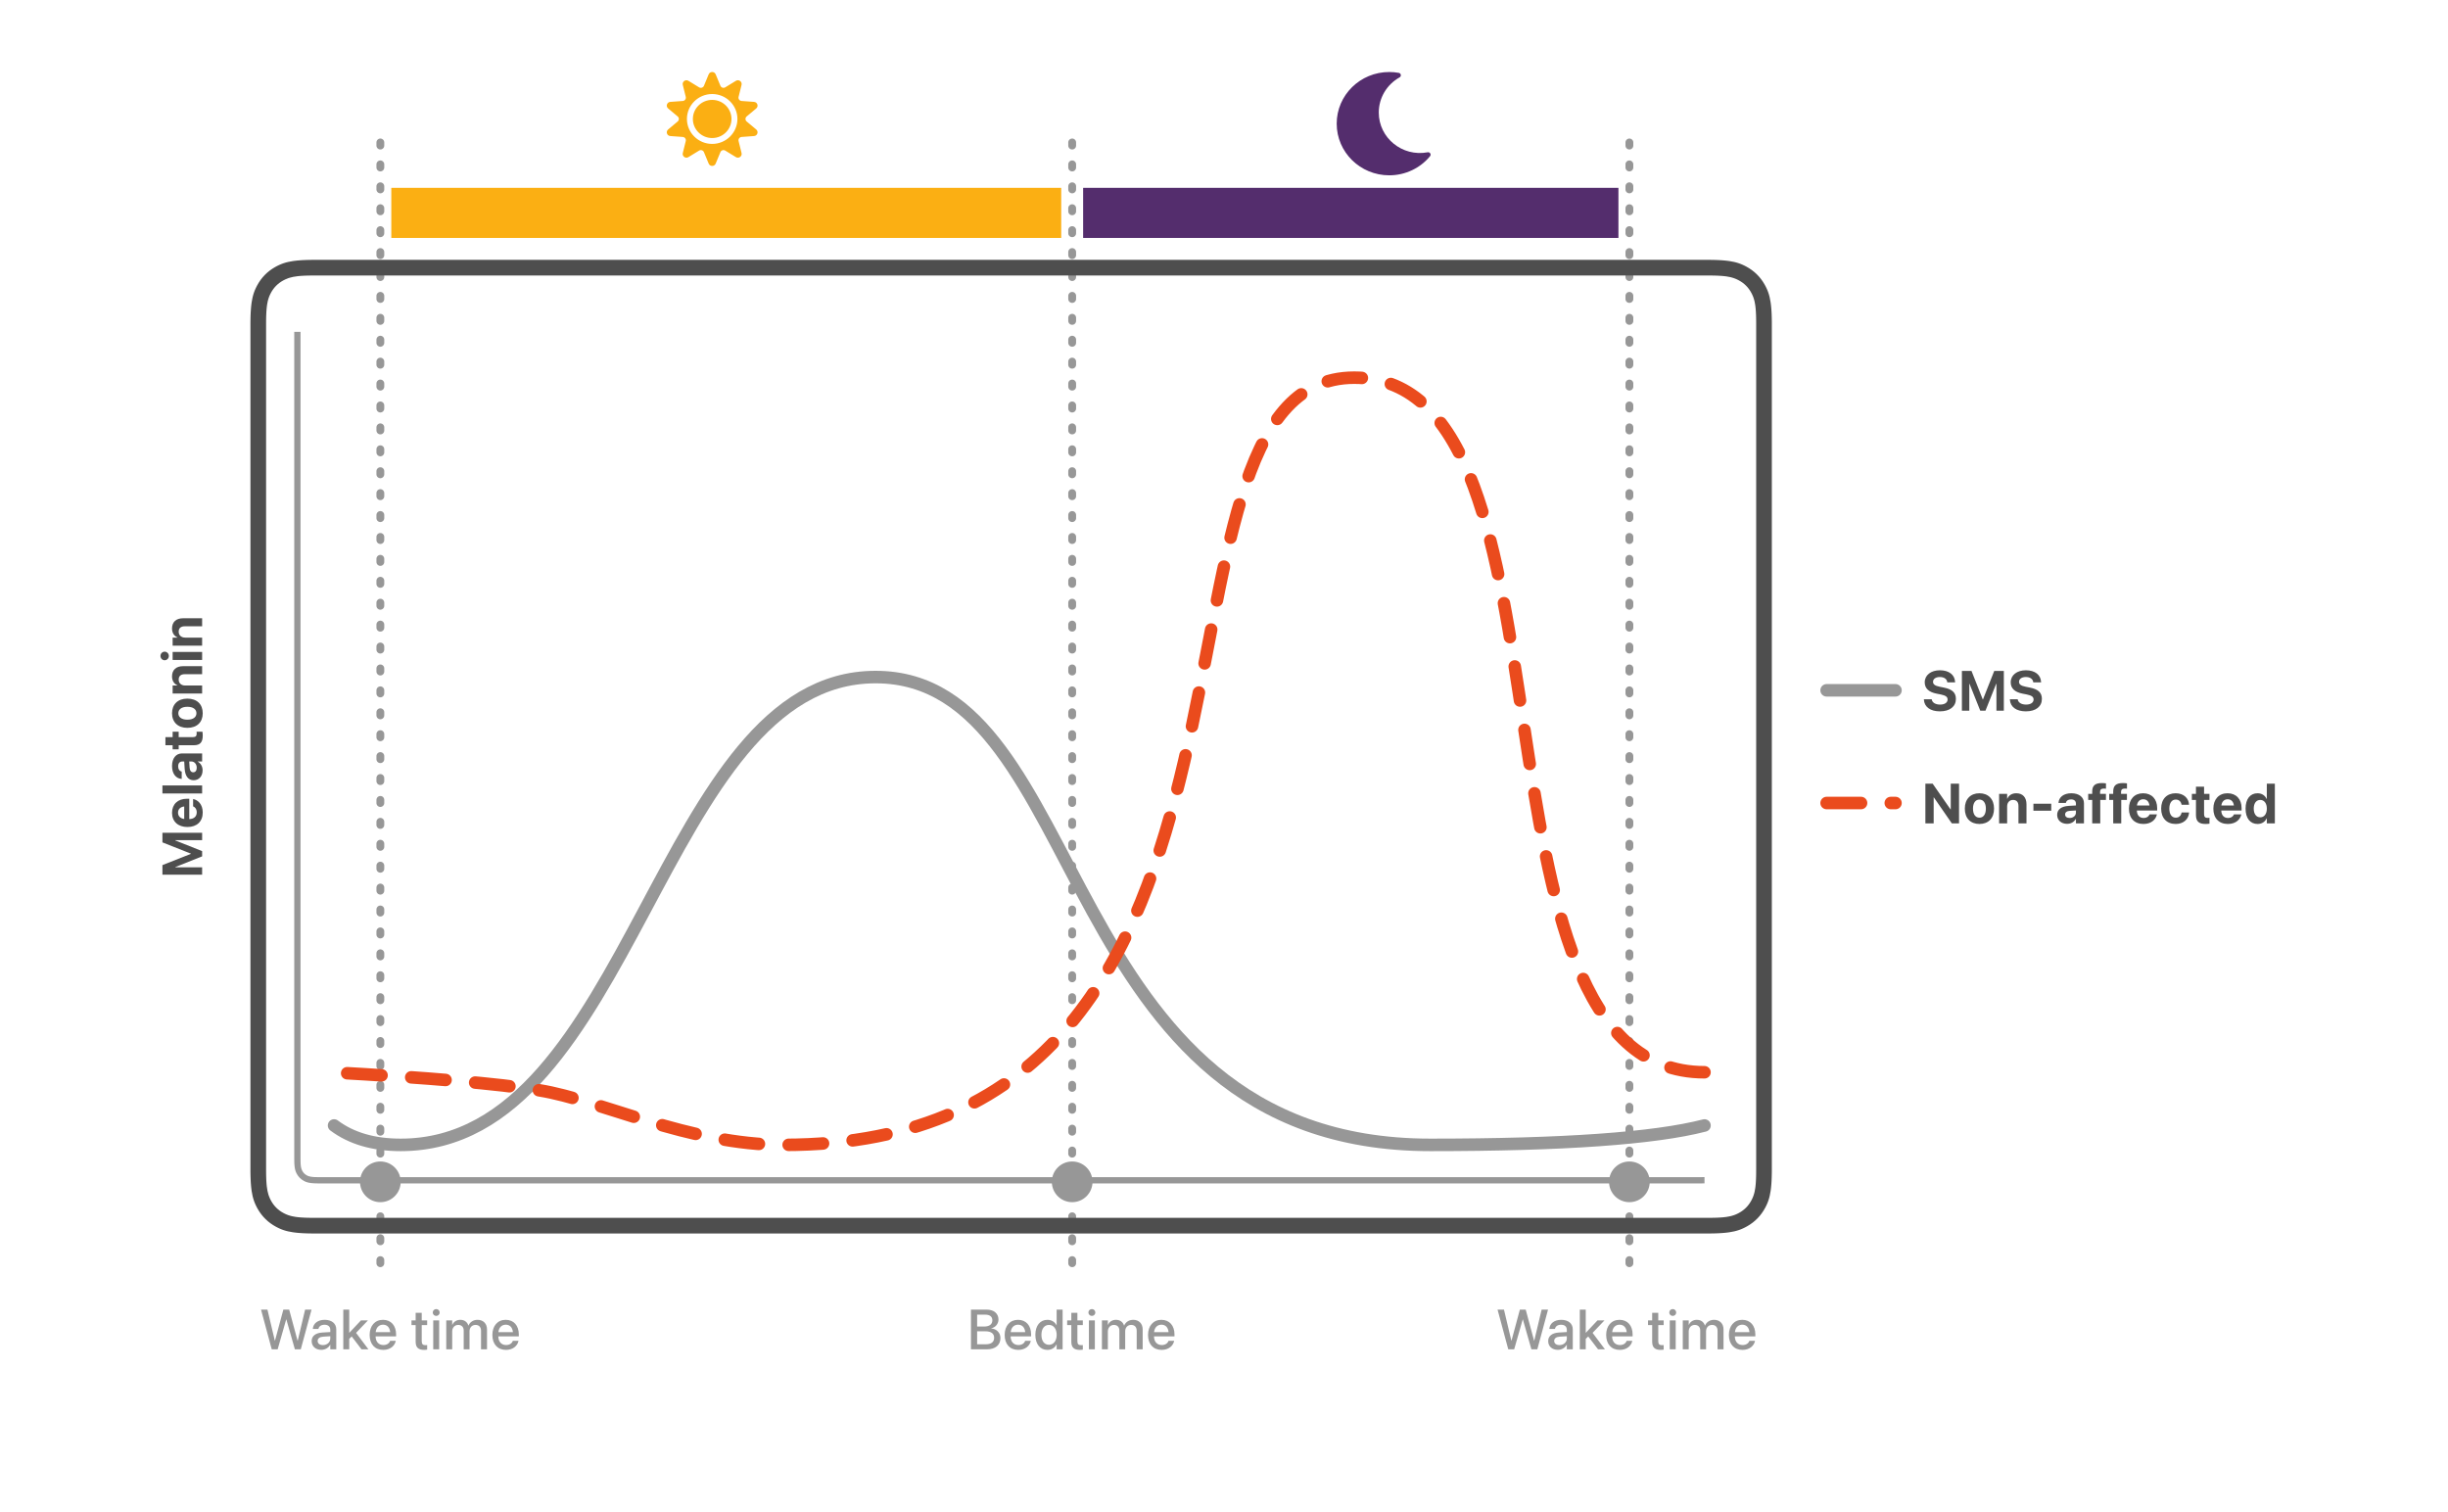 <?xml version="1.0" encoding="UTF-8"?>
<svg width="782px" height="483px" viewBox="0 0 782 483" version="1.1" xmlns="http://www.w3.org/2000/svg" xmlns:xlink="http://www.w3.org/1999/xlink">
    <title>Artboard</title>
    <g id="Artboard" stroke="none" stroke-width="1" fill="none" fill-rule="evenodd">
        <rect id="Rectangle" fill="#FFFFFF" x="0" y="0" width="782" height="483"></rect>
        <rect id="Rectangle" fill="#FBAF13" x="125" y="60" width="214" height="16"></rect>
        <rect id="Rectangle-Copy-2" fill="#542D6D" x="346" y="60" width="171" height="16"></rect>
        <line x1="121.5" y1="45.5" x2="121.5" y2="404.5" id="Line" stroke="#979797" stroke-width="2.5" stroke-linecap="round" stroke-linejoin="round" stroke-dasharray="1,6"></line>
        <line x1="342.5" y1="45.5" x2="342.5" y2="404.5" id="Line-Copy" stroke="#979797" stroke-width="2.5" stroke-linecap="round" stroke-linejoin="round" stroke-dasharray="1,6"></line>
        <line x1="520.5" y1="45.5" x2="520.5" y2="404.5" id="Line-Copy-2" stroke="#979797" stroke-width="2.5" stroke-linecap="round" stroke-linejoin="round" stroke-dasharray="1,6"></line>
        <circle id="Oval" stroke="#979797" fill="#979797" cx="121.5" cy="377.5" r="6"></circle>
        <circle id="Oval-Copy" stroke="#979797" fill="#979797" cx="342.5" cy="377.5" r="6"></circle>
        <circle id="Oval-Copy-2" stroke="#979797" fill="#979797" cx="520.5" cy="377.5" r="6"></circle>
        <path d="M106.717,359.5 C112.239,363.633 119.333,365.7 128,365.7 C202.436,365.7 210.415,216.268 279.707,216.268 C349,216.268 336,365.7 456.938,365.7 C499.313,365.7 528.497,363.633 544.491,359.5" id="Line-2" stroke="#979797" stroke-width="4" stroke-linecap="round"></path>
        <line x1="583.5" y1="220.5" x2="605.5" y2="220.5" id="Line-4" stroke="#979797" stroke-width="4" stroke-linecap="round"></line>
        <line x1="583.5" y1="256.5" x2="605.5" y2="256.5" id="Line-4-Copy" stroke="#EA4B1D" stroke-width="4" stroke-linecap="round" stroke-dasharray="11,9.5"></line>
        <path d="M544.491,342.5 C463.769,342.5 508.523,120.634 432.61,120.634 C356.697,120.634 424.401,365.7 250.345,365.7 C219.784,365.7 191.971,351.42 172.23,348.258 C159.069,346.15 136.826,344.231 105.5,342.5" id="Line-3" stroke="#EA4B1D" stroke-width="4" stroke-linecap="round" stroke-dasharray="11,9.5"></path>
        <path d="M545.489,83 L546.375,83.004 L547.214,83.016 L548.008,83.036 L548.758,83.064 L549.468,83.1 L550.139,83.144 L550.773,83.195 C550.978,83.214 551.178,83.234 551.373,83.255 L551.94,83.322 L552.476,83.396 C552.998,83.475 553.478,83.565 553.925,83.666 L554.361,83.771 C554.432,83.79 554.502,83.808 554.572,83.827 L554.979,83.943 L555.37,84.067 L555.746,84.198 L556.109,84.336 C556.169,84.36 556.228,84.384 556.287,84.408 L556.636,84.558 L556.978,84.714 L557.315,84.878 L557.648,85.049 L557.815,85.137 C560.298,86.465 562.272,88.384 563.659,90.817 L563.951,91.352 L564.122,91.685 L564.286,92.022 L564.442,92.364 L564.592,92.713 C564.616,92.772 564.64,92.831 564.664,92.891 L564.802,93.254 L564.933,93.63 L565.057,94.021 L565.173,94.428 C565.192,94.498 565.21,94.568 565.229,94.639 L565.334,95.075 C565.435,95.522 565.525,96.002 565.604,96.524 L565.678,97.06 L565.745,97.627 C565.756,97.725 565.766,97.823 565.776,97.923 L565.831,98.54 L565.879,99.192 C565.886,99.304 565.893,99.417 565.9,99.532 L565.936,100.242 L565.964,100.992 L565.984,101.786 L566,102.625 L566,103.511 L566,373.489 L566,374.375 L565.984,375.214 L565.964,376.008 L565.936,376.758 L565.9,377.468 L565.856,378.139 L565.805,378.773 C565.786,378.978 565.766,379.178 565.745,379.373 L565.678,379.94 L565.604,380.476 C565.525,380.998 565.435,381.478 565.334,381.925 L565.229,382.361 C565.21,382.432 565.192,382.502 565.173,382.572 L565.057,382.979 L564.933,383.37 L564.802,383.746 L564.664,384.109 C564.64,384.169 564.616,384.228 564.592,384.287 L564.442,384.636 L564.286,384.978 L564.122,385.315 L563.951,385.648 L563.863,385.815 C562.535,388.298 560.616,390.272 558.183,391.659 L557.648,391.951 L557.315,392.122 L556.978,392.286 L556.636,392.442 L556.287,392.592 C556.228,392.616 556.169,392.64 556.109,392.664 L555.746,392.802 L555.37,392.933 L554.979,393.057 L554.572,393.173 C554.502,393.192 554.432,393.21 554.361,393.229 L553.925,393.334 C553.478,393.435 552.998,393.525 552.476,393.604 L551.94,393.678 L551.373,393.745 C551.275,393.756 551.177,393.766 551.077,393.776 L550.46,393.831 L549.808,393.879 C549.696,393.886 549.583,393.893 549.468,393.9 L548.758,393.936 L548.008,393.964 L547.214,393.984 L546.375,393.996 L545.489,394 L100.511,394 L99.625,393.996 L98.786,393.984 L97.992,393.964 L97.242,393.936 L96.532,393.9 L95.861,393.856 L95.227,393.805 C95.022,393.786 94.822,393.766 94.627,393.745 L94.06,393.678 L93.524,393.604 C93.002,393.525 92.522,393.435 92.075,393.334 L91.639,393.229 C91.568,393.21 91.498,393.192 91.428,393.173 L91.021,393.057 L90.63,392.933 L90.254,392.802 L89.891,392.664 C89.831,392.64 89.772,392.616 89.713,392.592 L89.364,392.442 L89.022,392.286 L88.685,392.122 L88.352,391.951 L88.185,391.863 C85.702,390.535 83.728,388.616 82.341,386.183 L82.049,385.648 L81.878,385.315 L81.714,384.978 L81.558,384.636 L81.408,384.287 C81.384,384.228 81.36,384.169 81.336,384.109 L81.198,383.746 L81.067,383.37 L80.943,382.979 L80.827,382.572 C80.808,382.502 80.79,382.432 80.771,382.361 L80.666,381.925 C80.565,381.478 80.475,380.998 80.396,380.476 L80.322,379.94 L80.255,379.373 C80.244,379.275 80.234,379.177 80.224,379.077 L80.169,378.46 L80.121,377.808 C80.114,377.696 80.107,377.583 80.1,377.468 L80.064,376.758 L80.036,376.008 L80.016,375.214 L80,374.375 L80,373.489 L80,103.062 L80.009,102.2 L80.025,101.384 L80.049,100.612 L80.081,99.882 C80.087,99.764 80.093,99.647 80.1,99.532 L80.144,98.861 L80.195,98.227 C80.214,98.022 80.234,97.822 80.255,97.627 L80.322,97.06 L80.396,96.524 C80.475,96.002 80.565,95.522 80.666,95.075 L80.771,94.639 C80.79,94.568 80.808,94.498 80.827,94.428 L80.943,94.021 L81.067,93.63 L81.198,93.254 L81.336,92.891 C81.36,92.831 81.384,92.772 81.408,92.713 L81.558,92.364 L81.714,92.022 L81.878,91.685 L82.049,91.352 L82.137,91.185 C83.465,88.702 85.384,86.728 87.817,85.341 L88.352,85.049 L88.685,84.878 L89.022,84.714 L89.364,84.558 L89.713,84.408 C89.772,84.384 89.831,84.36 89.891,84.336 L90.254,84.198 L90.63,84.067 L91.021,83.943 L91.428,83.827 C91.498,83.808 91.568,83.79 91.639,83.771 L92.075,83.666 C92.522,83.565 93.002,83.475 93.524,83.396 L94.06,83.322 L94.627,83.255 C94.725,83.244 94.823,83.234 94.923,83.224 L95.54,83.169 L96.192,83.121 C96.304,83.114 96.417,83.107 96.532,83.1 L97.242,83.064 L97.992,83.036 L98.786,83.016 L99.625,83.004 L100.511,83 L545.489,83 Z M100.087,88.001 L98.863,88.013 L98.113,88.03 L97.412,88.053 L96.756,88.085 L96.144,88.124 L95.571,88.171 L95.035,88.226 C93.999,88.345 93.165,88.515 92.425,88.747 L92.062,88.868 C91.766,88.973 91.482,89.089 91.204,89.217 L90.873,89.376 C90.763,89.431 90.653,89.487 90.543,89.546 C88.807,90.475 87.475,91.807 86.546,93.543 C86.489,93.65 86.434,93.757 86.38,93.864 L86.225,94.187 L86.08,94.515 C86.034,94.625 85.989,94.737 85.946,94.85 L85.822,95.195 C85.742,95.429 85.669,95.673 85.603,95.928 L85.508,96.321 C85.432,96.657 85.366,97.015 85.308,97.404 L85.244,97.884 C85.234,97.967 85.224,98.05 85.215,98.136 L85.162,98.664 L85.118,99.228 L85.081,99.83 L85.051,100.473 L85.028,101.16 L85.012,101.893 C85.01,102.019 85.008,102.148 85.007,102.278 L85.001,103.087 L85.001,373.913 L85.013,375.137 L85.03,375.887 L85.053,376.588 L85.085,377.244 L85.124,377.856 L85.171,378.429 L85.226,378.965 C85.345,380.001 85.515,380.835 85.747,381.575 L85.868,381.938 C85.973,382.234 86.089,382.518 86.217,382.796 L86.376,383.127 C86.431,383.237 86.487,383.347 86.546,383.457 C87.475,385.193 88.807,386.525 90.543,387.454 C90.65,387.511 90.757,387.566 90.864,387.62 L91.187,387.775 L91.515,387.92 C91.625,387.966 91.737,388.011 91.85,388.054 L92.195,388.178 C92.429,388.258 92.673,388.331 92.928,388.397 L93.321,388.492 C93.657,388.568 94.015,388.634 94.404,388.692 L94.884,388.756 C94.967,388.766 95.05,388.776 95.136,388.785 L95.664,388.838 L96.228,388.882 L96.83,388.919 L97.473,388.949 L98.16,388.972 L98.893,388.988 C99.019,388.99 99.148,388.992 99.278,388.993 L100.511,389 L545.913,389 L546.722,388.993 L547.48,388.981 L548.189,388.961 L548.854,388.935 L549.476,388.902 C549.577,388.896 549.675,388.889 549.772,388.882 L550.336,388.838 L550.864,388.785 C550.95,388.776 551.033,388.766 551.116,388.756 L551.596,388.692 C551.985,388.634 552.343,388.568 552.679,388.492 L553.072,388.397 C553.327,388.331 553.571,388.258 553.805,388.178 L554.15,388.054 C554.263,388.011 554.375,387.966 554.485,387.92 L554.813,387.775 L555.136,387.62 C555.243,387.566 555.35,387.511 555.457,387.454 C557.193,386.525 558.525,385.193 559.454,383.457 C559.511,383.35 559.566,383.243 559.62,383.136 L559.775,382.813 L559.92,382.485 C559.966,382.375 560.011,382.263 560.054,382.15 L560.178,381.805 C560.258,381.571 560.331,381.327 560.397,381.072 L560.492,380.679 C560.568,380.343 560.634,379.985 560.692,379.596 L560.756,379.116 C560.766,379.033 560.776,378.95 560.785,378.864 L560.838,378.336 L560.882,377.772 L560.919,377.17 L560.949,376.527 L560.972,375.84 L560.988,375.107 C560.99,374.981 560.992,374.852 560.993,374.722 L561,373.489 L561,103.087 L560.993,102.278 L560.981,101.52 L560.961,100.811 L560.935,100.146 L560.902,99.524 C560.896,99.423 560.889,99.325 560.882,99.228 L560.838,98.664 L560.785,98.136 C560.776,98.05 560.766,97.967 560.756,97.884 L560.692,97.404 C560.634,97.015 560.568,96.657 560.492,96.321 L560.397,95.928 C560.331,95.673 560.258,95.429 560.178,95.195 L560.054,94.85 C560.011,94.737 559.966,94.625 559.92,94.515 L559.775,94.187 L559.62,93.864 C559.566,93.757 559.511,93.65 559.454,93.543 C558.525,91.807 557.193,90.475 555.457,89.546 C555.35,89.489 555.243,89.434 555.136,89.38 L554.813,89.225 L554.485,89.08 C554.375,89.034 554.263,88.989 554.15,88.946 L553.805,88.822 C553.571,88.742 553.327,88.669 553.072,88.603 L552.679,88.508 C552.343,88.432 551.985,88.366 551.596,88.308 L551.116,88.244 C551.033,88.234 550.95,88.224 550.864,88.215 L550.336,88.162 L549.772,88.118 L549.17,88.081 L548.527,88.051 L547.84,88.028 L547.107,88.012 C546.981,88.01 546.852,88.008 546.722,88.007 L545.913,88.001 L100.087,88.001 Z" id="Rectangle" fill="#4E4E4E" fill-rule="nonzero"></path>
        <g id="sun-solid" transform="translate(213, 23)" fill-rule="nonzero">
            <path d="M15.617,0.741 L17.13,4.397 C17.38,5 18.119,5.238 18.68,4.894 L22.079,2.816 C22.998,2.254 24.144,3.076 23.887,4.113 L22.936,7.949 C22.779,8.583 23.236,9.204 23.894,9.252 L27.881,9.544 C28.958,9.623 29.396,10.954 28.571,11.643 L25.52,14.195 C25.016,14.616 25.016,15.384 25.52,15.805 L28.571,18.357 C29.396,19.046 28.958,20.377 27.881,20.456 L23.894,20.748 C23.236,20.796 22.779,21.417 22.936,22.051 L23.887,25.887 C24.144,26.924 22.998,27.746 22.079,27.184 L18.68,25.106 C18.119,24.762 17.38,25 17.13,25.603 L15.617,29.259 C15.208,30.247 13.792,30.247 13.383,29.259 L11.87,25.603 C11.62,25 10.881,24.762 10.32,25.106 L6.921,27.184 C6.002,27.746 4.856,26.924 5.113,25.887 L6.064,22.051 C6.221,21.417 5.764,20.796 5.106,20.748 L1.119,20.456 C0.042,20.377 -0.396,19.046 0.429,18.357 L3.48,15.805 C3.984,15.384 3.984,14.616 3.48,14.195 L0.429,11.643 C-0.396,10.954 0.042,9.623 1.119,9.544 L5.106,9.252 C5.764,9.204 6.221,8.583 6.064,7.949 L5.113,4.113 C4.856,3.076 6.002,2.254 6.921,2.816 L10.32,4.894 C10.881,5.238 11.62,5 11.87,4.397 L13.383,0.741 C13.792,-0.247 15.208,-0.247 15.617,0.741 Z M22.566,15 C22.566,10.606 18.947,7.031 14.5,7.031 C10.053,7.031 6.434,10.606 6.434,15 C6.434,19.394 10.053,22.969 14.5,22.969 C18.947,22.969 22.566,19.394 22.566,15 Z M20.668,15 C20.668,18.36 17.901,21.094 14.5,21.094 C11.099,21.094 8.332,18.36 8.332,15 C8.332,11.64 11.099,8.906 14.5,8.906 C17.901,8.906 20.668,11.64 20.668,15 Z" id="Shape" fill="#FBAF13"></path>
            <g id="moon-solid" transform="translate(214, 0)" fill="#542D6D">
                <path d="M16.784,33 C21.961,33 26.689,30.685 29.822,26.89 C30.285,26.329 29.78,25.509 29.064,25.643 C20.92,27.168 13.442,21.03 13.442,12.949 C13.442,8.294 15.977,4.013 20.097,1.709 C20.732,1.353 20.572,0.407 19.851,0.276 C18.839,0.092 17.813,0 16.784,0 C7.519,0 0,7.381 0,16.5 C0,25.608 7.508,33 16.784,33 Z" id="Path"></path>
            </g>
        </g>
        <path d="M94.001,106 L96,106 L96.001,370.591 L96.01,371.16 C96.049,372.667 96.208,373.32 96.565,373.987 C96.902,374.617 97.383,375.098 98.013,375.435 C98.119,375.492 98.225,375.544 98.335,375.591 L98.559,375.679 C98.943,375.816 99.388,375.903 100.025,375.951 L100.432,375.976 L100.891,375.991 L101.409,375.999 L543.591,375.999 L544.109,375.991 L544.491,375.978 L544.491,377.977 L544.468,377.979 C544.381,377.982 544.292,377.985 544.201,377.988 L543.621,378 L101.692,378 L101.082,377.995 C100.985,377.993 100.891,377.991 100.799,377.988 L100.278,377.967 C99.041,377.901 98.295,377.737 97.669,377.483 L97.424,377.376 L97.187,377.26 C97.148,377.24 97.109,377.22 97.069,377.199 C96.092,376.676 95.324,375.908 94.801,374.931 L94.74,374.813 L94.624,374.576 L94.517,374.331 C94.28,373.747 94.121,373.058 94.048,371.963 L94.021,371.468 C94.018,371.381 94.015,371.292 94.012,371.201 L94.001,370.621 L94.001,106 Z" id="Combined-Shape" fill="#979797" fill-rule="nonzero"></path>
        <path d="M88.695,431 L91.429,421.438 L91.473,421.438 L94.197,431 L96.087,431 L99.515,418.317 L97.467,418.317 L95.103,428.258 L95.059,428.258 L92.378,418.317 L90.515,418.317 L87.834,428.258 L87.799,428.258 L85.435,418.317 L83.387,418.317 L86.806,431 L88.695,431 Z M102.645,431.167 C103.866,431.167 104.939,430.534 105.475,429.541 L105.51,429.541 L105.51,431 L107.417,431 L107.417,424.628 C107.417,422.773 105.985,421.578 103.726,421.578 C101.449,421.578 100.07,422.8 99.938,424.391 L99.929,424.487 L101.722,424.487 L101.739,424.408 C101.898,423.67 102.574,423.151 103.673,423.151 C104.851,423.151 105.51,423.767 105.51,424.786 L105.51,425.48 L102.996,425.63 C100.808,425.762 99.56,426.746 99.56,428.354 L99.56,428.372 C99.56,430.033 100.799,431.167 102.645,431.167 Z M103.163,429.646 C102.144,429.646 101.476,429.137 101.476,428.328 L101.476,428.311 C101.476,427.528 102.109,427.027 103.251,426.957 L105.51,426.816 L105.51,427.537 C105.51,428.741 104.499,429.646 103.163,429.646 Z M111.558,431 L111.558,427.669 L112.349,426.887 L115.487,431 L117.693,431 L113.746,425.744 L117.543,421.754 L115.311,421.754 L111.602,425.7 L111.558,425.7 L111.558,418.317 L109.66,418.317 L109.66,431 L111.558,431 Z M122.44,431.185 C124.681,431.185 126.105,429.849 126.404,428.381 L126.421,428.284 L124.62,428.284 L124.593,428.354 C124.356,429.049 123.609,429.629 122.484,429.629 C120.972,429.629 120.014,428.609 119.979,426.86 L126.527,426.86 L126.527,426.219 C126.527,423.441 124.936,421.578 122.343,421.578 C119.751,421.578 118.081,423.512 118.081,426.403 L118.081,426.412 C118.081,429.33 119.724,431.185 122.44,431.185 Z M124.646,425.516 L120.005,425.516 C120.172,423.969 121.122,423.134 122.352,423.134 C123.591,423.134 124.488,423.916 124.646,425.516 Z M135.485,431.185 C135.872,431.185 136.232,431.141 136.452,431.105 L136.452,429.638 C136.312,429.655 136.145,429.673 135.942,429.673 C135.143,429.673 134.721,429.392 134.721,428.451 L134.721,423.266 L136.452,423.266 L136.452,421.754 L134.721,421.754 L134.721,419.346 L132.778,419.346 L132.778,421.754 L131.451,421.754 L131.451,423.266 L132.778,423.266 L132.778,428.565 C132.778,430.411 133.657,431.185 135.485,431.185 Z M139.345,420.33 C139.969,420.33 140.452,419.838 140.452,419.24 C140.452,418.634 139.969,418.142 139.345,418.142 C138.73,418.142 138.238,418.634 138.238,419.24 C138.238,419.838 138.73,420.33 139.345,420.33 Z M140.294,431 L140.294,421.754 L138.396,421.754 L138.396,431 L140.294,431 Z M144.453,431 L144.453,425.287 C144.453,424.092 145.252,423.204 146.377,423.204 C147.45,423.204 148.126,423.89 148.126,424.962 L148.126,431 L149.99,431 L149.99,425.217 C149.99,424.048 150.772,423.204 151.897,423.204 C153.022,423.204 153.663,423.898 153.663,425.103 L153.663,431 L155.571,431 L155.571,424.646 C155.571,422.791 154.375,421.578 152.547,421.578 C151.229,421.578 150.139,422.272 149.664,423.397 L149.621,423.397 C149.251,422.237 148.32,421.578 147.045,421.578 C145.832,421.578 144.892,422.22 144.496,423.187 L144.453,423.187 L144.453,421.754 L142.554,421.754 L142.554,431 L144.453,431 Z M161.645,431.185 C163.886,431.185 165.31,429.849 165.609,428.381 L165.627,428.284 L163.825,428.284 L163.798,428.354 C163.561,429.049 162.814,429.629 161.689,429.629 C160.177,429.629 159.219,428.609 159.184,426.86 L165.732,426.86 L165.732,426.219 C165.732,423.441 164.141,421.578 161.548,421.578 C158.956,421.578 157.286,423.512 157.286,426.403 L157.286,426.412 C157.286,429.33 158.929,431.185 161.645,431.185 Z M163.851,425.516 L159.211,425.516 C159.378,423.969 160.327,423.134 161.557,423.134 C162.796,423.134 163.693,423.916 163.851,425.516 Z" id="Waketime" fill="#979797" fill-rule="nonzero"></path>
        <path d="M19.419,245 L19.419,236.422 L19.489,236.422 L22.917,245 L24.587,245 L28.006,236.422 L28.085,236.422 L28.085,245 L30.449,245 L30.449,232.317 L27.382,232.317 L23.778,241.432 L23.726,241.432 L20.122,232.317 L17.055,232.317 L17.055,245 L19.419,245 Z M36.928,245.193 C39.617,245.193 40.918,243.603 41.208,242.214 L41.235,242.117 L38.879,242.117 L38.862,242.17 C38.677,242.697 38.035,243.277 36.981,243.277 C35.671,243.277 34.854,242.398 34.827,240.896 L41.314,240.896 L41.314,240.104 C41.314,237.257 39.582,235.385 36.822,235.385 C34.063,235.385 32.296,237.301 32.296,240.298 L32.296,240.307 C32.296,243.321 34.045,245.193 36.928,245.193 Z M38.853,239.278 L34.854,239.278 C35.021,238.004 35.812,237.301 36.866,237.301 C37.93,237.301 38.695,237.978 38.853,239.278 Z M45.56,245 L45.56,232.317 L42.994,232.317 L42.994,245 L45.56,245 Z M50.395,245.149 C51.634,245.149 52.636,244.561 53.172,243.594 L53.225,243.594 L53.225,245 L55.792,245 L55.792,238.54 C55.792,236.642 54.218,235.385 51.784,235.385 C49.296,235.385 47.802,236.633 47.662,238.373 L47.653,238.479 L50,238.479 L50.017,238.399 C50.14,237.793 50.72,237.345 51.678,237.345 C52.68,237.345 53.225,237.863 53.225,238.698 L53.225,239.278 L50.896,239.419 C48.558,239.568 47.231,240.57 47.231,242.284 L47.231,242.302 C47.231,243.963 48.505,245.149 50.395,245.149 Z M51.23,243.277 C50.342,243.277 49.771,242.864 49.771,242.17 L49.771,242.152 C49.771,241.484 50.29,241.062 51.283,241.001 L53.225,240.878 L53.225,241.555 C53.225,242.539 52.381,243.277 51.23,243.277 Z M61.488,245.193 C62.024,245.193 62.437,245.141 62.727,245.097 L62.727,243.216 C62.569,243.233 62.402,243.26 62.174,243.26 C61.4,243.26 61.005,242.961 61.005,242.082 L61.005,237.512 L62.727,237.512 L62.727,235.578 L61.005,235.578 L61.005,233.275 L58.412,233.275 L58.412,235.578 L57.102,235.578 L57.102,237.512 L58.412,237.512 L58.412,242.363 C58.412,244.385 59.396,245.193 61.488,245.193 Z M68.635,245.193 C71.482,245.193 73.302,243.365 73.302,240.289 L73.302,240.271 C73.302,237.222 71.447,235.385 68.626,235.385 C65.813,235.385 63.968,237.239 63.968,240.271 L63.968,240.289 C63.968,243.356 65.77,245.193 68.635,245.193 Z M68.644,243.181 C67.378,243.181 66.578,242.135 66.578,240.289 L66.578,240.271 C66.578,238.452 67.387,237.397 68.626,237.397 C69.874,237.397 70.691,238.452 70.691,240.271 L70.691,240.289 C70.691,242.126 69.892,243.181 68.644,243.181 Z M77.487,245 L77.487,239.586 C77.487,238.355 78.216,237.512 79.367,237.512 C80.519,237.512 81.099,238.215 81.099,239.445 L81.099,245 L83.665,245 L83.665,238.918 C83.665,236.712 82.487,235.385 80.413,235.385 C78.989,235.385 78.023,236.044 77.539,237.125 L77.487,237.125 L77.487,235.578 L74.92,235.578 L74.92,245 L77.487,245 Z M86.927,234.365 C87.701,234.365 88.298,233.759 88.298,233.029 C88.298,232.3 87.701,231.693 86.927,231.693 C86.154,231.693 85.556,232.3 85.556,233.029 C85.556,233.759 86.154,234.365 86.927,234.365 Z M88.21,245 L88.21,235.578 L85.644,235.578 L85.644,245 L88.21,245 Z M92.791,245 L92.791,239.586 C92.791,238.355 93.52,237.512 94.671,237.512 C95.823,237.512 96.403,238.215 96.403,239.445 L96.403,245 L98.969,245 L98.969,238.918 C98.969,236.712 97.792,235.385 95.717,235.385 C94.294,235.385 93.327,236.044 92.843,237.125 L92.791,237.125 L92.791,235.578 L90.224,235.578 L90.224,245 L92.791,245 Z" id="Melatonin" fill="#4E4E4E" fill-rule="nonzero" transform="translate(58.012, 238.443) rotate(-90) translate(-58.012, -238.443) "></path>
        <path d="M619.687,227.22 C622.886,227.22 624.802,225.673 624.802,223.238 L624.802,223.229 C624.802,221.234 623.606,220.153 620.952,219.626 L619.607,219.354 C618.148,219.063 617.498,218.598 617.498,217.798 L617.498,217.789 C617.498,216.884 618.315,216.26 619.678,216.251 C620.987,216.251 621.901,216.857 622.033,217.851 L622.042,217.956 L624.547,217.956 L624.538,217.789 C624.415,215.565 622.613,214.098 619.678,214.098 C616.865,214.098 614.844,215.627 614.844,217.947 L614.844,217.956 C614.844,219.863 616.109,221.059 618.614,221.56 L619.95,221.823 C621.523,222.148 622.147,222.579 622.147,223.44 L622.147,223.449 C622.147,224.416 621.225,225.058 619.757,225.058 C618.307,225.058 617.261,224.442 617.094,223.458 L617.076,223.361 L614.571,223.361 L614.58,223.502 C614.729,225.84 616.672,227.22 619.687,227.22 Z M629.083,227 L629.083,218.422 L629.154,218.422 L632.581,227 L634.251,227 L637.67,218.422 L637.749,218.422 L637.749,227 L640.113,227 L640.113,214.317 L637.046,214.317 L633.443,223.432 L633.39,223.432 L629.786,214.317 L626.719,214.317 L626.719,227 L629.083,227 Z M647.155,227.22 C650.354,227.22 652.27,225.673 652.27,223.238 L652.27,223.229 C652.27,221.234 651.075,220.153 648.42,219.626 L647.076,219.354 C645.617,219.063 644.966,218.598 644.966,217.798 L644.966,217.789 C644.966,216.884 645.784,216.26 647.146,216.251 C648.455,216.251 649.37,216.857 649.501,217.851 L649.51,217.956 L652.015,217.956 L652.006,217.789 C651.883,215.565 650.081,214.098 647.146,214.098 C644.333,214.098 642.312,215.627 642.312,217.947 L642.312,217.956 C642.312,219.863 643.578,221.059 646.082,221.56 L647.418,221.823 C648.992,222.148 649.616,222.579 649.616,223.44 L649.616,223.449 C649.616,224.416 648.693,225.058 647.225,225.058 C645.775,225.058 644.729,224.442 644.562,223.458 L644.544,223.361 L642.039,223.361 L642.048,223.502 C642.198,225.84 644.14,227.22 647.155,227.22 Z" id="SMS" fill="#4E4E4E" fill-rule="nonzero"></path>
        <path d="M617.7,263 L617.7,254.694 L617.753,254.694 L623.501,263 L625.804,263 L625.804,250.317 L623.158,250.317 L623.158,258.562 L623.105,258.562 L617.375,250.317 L615.055,250.317 L615.055,263 L617.7,263 Z M632.318,263.193 C635.165,263.193 636.985,261.365 636.985,258.289 L636.985,258.271 C636.985,255.222 635.13,253.385 632.309,253.385 C629.496,253.385 627.651,255.239 627.651,258.271 L627.651,258.289 C627.651,261.356 629.452,263.193 632.318,263.193 Z M632.326,261.181 C631.061,261.181 630.261,260.135 630.261,258.289 L630.261,258.271 C630.261,256.452 631.07,255.397 632.309,255.397 C633.557,255.397 634.374,256.452 634.374,258.271 L634.374,258.289 C634.374,260.126 633.574,261.181 632.326,261.181 Z M641.169,263 L641.169,257.586 C641.169,256.355 641.899,255.512 643.05,255.512 C644.202,255.512 644.782,256.215 644.782,257.445 L644.782,263 L647.348,263 L647.348,256.918 C647.348,254.712 646.17,253.385 644.096,253.385 C642.672,253.385 641.705,254.044 641.222,255.125 L641.169,255.125 L641.169,253.578 L638.603,253.578 L638.603,263 L641.169,263 Z M655.259,258.966 L655.259,256.725 L649.564,256.725 L649.564,258.966 L655.259,258.966 Z M660.314,263.149 C661.554,263.149 662.555,262.561 663.092,261.594 L663.144,261.594 L663.144,263 L665.711,263 L665.711,256.54 C665.711,254.642 664.138,253.385 661.703,253.385 C659.216,253.385 657.721,254.633 657.581,256.373 L657.572,256.479 L659.919,256.479 L659.936,256.399 C660.059,255.793 660.639,255.345 661.597,255.345 C662.599,255.345 663.144,255.863 663.144,256.698 L663.144,257.278 L660.815,257.419 C658.477,257.568 657.15,258.57 657.15,260.284 L657.15,260.302 C657.15,261.963 658.425,263.149 660.314,263.149 Z M661.149,261.277 C660.262,261.277 659.69,260.864 659.69,260.17 L659.69,260.152 C659.69,259.484 660.209,259.062 661.202,259.001 L663.144,258.878 L663.144,259.555 C663.144,260.539 662.301,261.277 661.149,261.277 Z M670.915,263 L670.915,255.512 L672.726,255.512 L672.726,253.578 L670.854,253.578 L670.854,252.919 C670.854,252.242 671.231,251.882 672.084,251.882 C672.321,251.882 672.567,251.891 672.743,251.926 L672.743,250.229 C672.444,250.168 671.926,250.124 671.451,250.124 C669.228,250.124 668.349,250.977 668.349,252.822 L668.349,253.578 L667.065,253.578 L667.065,255.512 L668.349,255.512 L668.349,263 L670.915,263 Z M677.622,263 L677.622,255.512 L679.433,255.512 L679.433,253.578 L677.561,253.578 L677.561,252.919 C677.561,252.242 677.939,251.882 678.791,251.882 C679.029,251.882 679.275,251.891 679.45,251.926 L679.45,250.229 C679.152,250.168 678.633,250.124 678.158,250.124 C675.935,250.124 675.056,250.977 675.056,252.822 L675.056,253.578 L673.773,253.578 L673.773,255.512 L675.056,255.512 L675.056,263 L677.622,263 Z M684.707,263.193 C687.397,263.193 688.698,261.603 688.988,260.214 L689.014,260.117 L686.659,260.117 L686.641,260.17 C686.456,260.697 685.815,261.277 684.76,261.277 C683.451,261.277 682.633,260.398 682.607,258.896 L689.093,258.896 L689.093,258.104 C689.093,255.257 687.362,253.385 684.602,253.385 C681.842,253.385 680.076,255.301 680.076,258.298 L680.076,258.307 C680.076,261.321 681.825,263.193 684.707,263.193 Z M686.632,257.278 L682.633,257.278 C682.8,256.004 683.591,255.301 684.646,255.301 C685.709,255.301 686.474,255.978 686.632,257.278 Z M695.018,263.193 C697.532,263.193 699.158,261.629 699.281,259.572 L699.281,259.52 L696.89,259.52 L696.881,259.599 C696.706,260.548 696.064,261.181 695.036,261.181 C693.77,261.181 692.979,260.135 692.979,258.289 L692.979,258.28 C692.979,256.479 693.77,255.397 695.027,255.397 C696.09,255.397 696.714,256.083 696.873,256.979 L696.89,257.059 L699.272,257.059 L699.272,256.997 C699.175,254.958 697.549,253.385 694.992,253.385 C692.171,253.385 690.369,255.257 690.369,258.271 L690.369,258.28 C690.369,261.321 692.144,263.193 695.018,263.193 Z M704.564,263.193 C705.1,263.193 705.513,263.141 705.804,263.097 L705.804,261.216 C705.645,261.233 705.478,261.26 705.25,261.26 C704.476,261.26 704.081,260.961 704.081,260.082 L704.081,255.512 L705.804,255.512 L705.804,253.578 L704.081,253.578 L704.081,251.275 L701.488,251.275 L701.488,253.578 L700.179,253.578 L700.179,255.512 L701.488,255.512 L701.488,260.363 C701.488,262.385 702.472,263.193 704.564,263.193 Z M711.676,263.193 C714.365,263.193 715.666,261.603 715.956,260.214 L715.982,260.117 L713.627,260.117 L713.609,260.17 C713.425,260.697 712.783,261.277 711.729,261.277 C710.419,261.277 709.602,260.398 709.575,258.896 L716.062,258.896 L716.062,258.104 C716.062,255.257 714.33,253.385 711.57,253.385 C708.811,253.385 707.044,255.301 707.044,258.298 L707.044,258.307 C707.044,261.321 708.793,263.193 711.676,263.193 Z M713.601,257.278 L709.602,257.278 C709.769,256.004 710.56,255.301 711.614,255.301 C712.678,255.301 713.442,255.978 713.601,257.278 Z M721.169,263.193 C722.531,263.193 723.569,262.508 724.07,261.392 L724.122,261.392 L724.122,263 L726.689,263 L726.689,250.317 L724.122,250.317 L724.122,255.213 L724.07,255.213 C723.56,254.07 722.505,253.385 721.169,253.385 C718.796,253.385 717.337,255.213 717.337,258.28 L717.337,258.289 C717.337,261.348 718.796,263.193 721.169,263.193 Z M722.03,261.066 C720.747,261.066 719.947,260.003 719.947,258.289 L719.947,258.28 C719.947,256.558 720.756,255.512 722.03,255.512 C723.27,255.512 724.131,256.584 724.131,258.28 L724.131,258.289 C724.131,259.994 723.279,261.066 722.03,261.066 Z" id="Non-affected" fill="#4E4E4E" fill-rule="nonzero"></path>
        <path d="M483.695,431 L486.429,421.438 L486.473,421.438 L489.197,431 L491.087,431 L494.515,418.317 L492.467,418.317 L490.103,428.258 L490.059,428.258 L487.378,418.317 L485.515,418.317 L482.834,428.258 L482.799,428.258 L480.435,418.317 L478.387,418.317 L481.806,431 L483.695,431 Z M497.645,431.167 C498.866,431.167 499.939,430.534 500.475,429.541 L500.51,429.541 L500.51,431 L502.417,431 L502.417,424.628 C502.417,422.773 500.985,421.578 498.726,421.578 C496.449,421.578 495.07,422.8 494.938,424.391 L494.929,424.487 L496.722,424.487 L496.739,424.408 C496.898,423.67 497.574,423.151 498.673,423.151 C499.851,423.151 500.51,423.767 500.51,424.786 L500.51,425.48 L497.996,425.63 C495.808,425.762 494.56,426.746 494.56,428.354 L494.56,428.372 C494.56,430.033 495.799,431.167 497.645,431.167 Z M498.163,429.646 C497.144,429.646 496.476,429.137 496.476,428.328 L496.476,428.311 C496.476,427.528 497.109,427.027 498.251,426.957 L500.51,426.816 L500.51,427.537 C500.51,428.741 499.499,429.646 498.163,429.646 Z M506.558,431 L506.558,427.669 L507.349,426.887 L510.487,431 L512.693,431 L508.746,425.744 L512.543,421.754 L510.311,421.754 L506.602,425.7 L506.558,425.7 L506.558,418.317 L504.66,418.317 L504.66,431 L506.558,431 Z M517.44,431.185 C519.681,431.185 521.105,429.849 521.404,428.381 L521.421,428.284 L519.62,428.284 L519.593,428.354 C519.356,429.049 518.609,429.629 517.484,429.629 C515.972,429.629 515.014,428.609 514.979,426.86 L521.527,426.86 L521.527,426.219 C521.527,423.441 519.936,421.578 517.343,421.578 C514.751,421.578 513.081,423.512 513.081,426.403 L513.081,426.412 C513.081,429.33 514.724,431.185 517.44,431.185 Z M519.646,425.516 L515.005,425.516 C515.172,423.969 516.122,423.134 517.352,423.134 C518.591,423.134 519.488,423.916 519.646,425.516 Z M530.485,431.185 C530.872,431.185 531.232,431.141 531.452,431.105 L531.452,429.638 C531.312,429.655 531.145,429.673 530.942,429.673 C530.143,429.673 529.721,429.392 529.721,428.451 L529.721,423.266 L531.452,423.266 L531.452,421.754 L529.721,421.754 L529.721,419.346 L527.778,419.346 L527.778,421.754 L526.451,421.754 L526.451,423.266 L527.778,423.266 L527.778,428.565 C527.778,430.411 528.657,431.185 530.485,431.185 Z M534.345,420.33 C534.969,420.33 535.452,419.838 535.452,419.24 C535.452,418.634 534.969,418.142 534.345,418.142 C533.73,418.142 533.237,418.634 533.237,419.24 C533.237,419.838 533.73,420.33 534.345,420.33 Z M535.294,431 L535.294,421.754 L533.396,421.754 L533.396,431 L535.294,431 Z M539.453,431 L539.453,425.287 C539.453,424.092 540.252,423.204 541.377,423.204 C542.45,423.204 543.126,423.89 543.126,424.962 L543.126,431 L544.99,431 L544.99,425.217 C544.99,424.048 545.772,423.204 546.897,423.204 C548.022,423.204 548.663,423.898 548.663,425.103 L548.663,431 L550.571,431 L550.571,424.646 C550.571,422.791 549.375,421.578 547.547,421.578 C546.229,421.578 545.139,422.272 544.664,423.397 L544.621,423.397 C544.251,422.237 543.32,421.578 542.045,421.578 C540.832,421.578 539.892,422.22 539.496,423.187 L539.453,423.187 L539.453,421.754 L537.554,421.754 L537.554,431 L539.453,431 Z M556.645,431.185 C558.886,431.185 560.31,429.849 560.609,428.381 L560.627,428.284 L558.825,428.284 L558.798,428.354 C558.561,429.049 557.814,429.629 556.689,429.629 C555.177,429.629 554.219,428.609 554.184,426.86 L560.732,426.86 L560.732,426.219 C560.732,423.441 559.141,421.578 556.548,421.578 C553.956,421.578 552.286,423.512 552.286,426.403 L552.286,426.412 C552.286,429.33 553.929,431.185 556.645,431.185 Z M558.851,425.516 L554.211,425.516 C554.378,423.969 555.327,423.134 556.557,423.134 C557.796,423.134 558.693,423.916 558.851,425.516 Z" id="Waketime" fill="#979797" fill-rule="nonzero"></path>
        <path d="M315.258,431 C317.956,431 319.582,429.646 319.582,427.423 L319.582,427.405 C319.582,425.735 318.413,424.496 316.611,424.312 L316.611,424.276 C317.947,424.083 318.958,422.844 318.958,421.508 L318.958,421.49 C318.958,419.574 317.481,418.317 315.231,418.317 L310.169,418.317 L310.169,431 L315.258,431 Z M314.317,423.723 L312.138,423.723 L312.138,419.926 L314.757,419.926 C316.181,419.926 316.998,420.567 316.998,421.728 L316.998,421.745 C316.998,423.02 316.058,423.723 314.317,423.723 Z M314.854,429.392 L312.138,429.392 L312.138,425.243 L314.722,425.243 C316.603,425.243 317.569,425.946 317.569,427.309 L317.569,427.326 C317.569,428.68 316.62,429.392 314.854,429.392 Z M325.296,431.185 C327.537,431.185 328.961,429.849 329.26,428.381 L329.278,428.284 L327.476,428.284 L327.449,428.354 C327.212,429.049 326.465,429.629 325.34,429.629 C323.828,429.629 322.87,428.609 322.835,426.86 L329.383,426.86 L329.383,426.219 C329.383,423.441 327.792,421.578 325.199,421.578 C322.607,421.578 320.937,423.512 320.937,426.403 L320.937,426.412 C320.937,429.33 322.58,431.185 325.296,431.185 Z M327.502,425.516 L322.862,425.516 C323.029,423.969 323.978,423.134 325.208,423.134 C326.447,423.134 327.344,423.916 327.502,425.516 Z M334.605,431.185 C335.932,431.185 336.952,430.517 337.505,429.436 L337.54,429.436 L337.54,431 L339.448,431 L339.448,418.317 L337.54,418.317 L337.54,423.327 L337.505,423.327 C336.952,422.237 335.897,421.578 334.587,421.578 C332.267,421.578 330.738,423.424 330.738,426.368 L330.738,426.377 C330.738,429.321 332.249,431.185 334.605,431.185 Z M335.106,429.55 C333.603,429.55 332.68,428.346 332.68,426.377 L332.68,426.368 C332.68,424.417 333.612,423.204 335.106,423.204 C336.53,423.204 337.549,424.452 337.549,426.368 L337.549,426.377 C337.549,428.302 336.538,429.55 335.106,429.55 Z M344.933,431.185 C345.32,431.185 345.68,431.141 345.9,431.105 L345.9,429.638 C345.759,429.655 345.592,429.673 345.39,429.673 C344.59,429.673 344.169,429.392 344.169,428.451 L344.169,423.266 L345.9,423.266 L345.9,421.754 L344.169,421.754 L344.169,419.346 L342.226,419.346 L342.226,421.754 L340.899,421.754 L340.899,423.266 L342.226,423.266 L342.226,428.565 C342.226,430.411 343.105,431.185 344.933,431.185 Z M348.793,420.33 C349.417,420.33 349.9,419.838 349.9,419.24 C349.9,418.634 349.417,418.142 348.793,418.142 C348.178,418.142 347.685,418.634 347.685,419.24 C347.685,419.838 348.178,420.33 348.793,420.33 Z M349.742,431 L349.742,421.754 L347.844,421.754 L347.844,431 L349.742,431 Z M353.9,431 L353.9,425.287 C353.9,424.092 354.7,423.204 355.825,423.204 C356.897,423.204 357.574,423.89 357.574,424.962 L357.574,431 L359.438,431 L359.438,425.217 C359.438,424.048 360.22,423.204 361.345,423.204 C362.47,423.204 363.111,423.898 363.111,425.103 L363.111,431 L365.019,431 L365.019,424.646 C365.019,422.791 363.823,421.578 361.995,421.578 C360.677,421.578 359.587,422.272 359.112,423.397 L359.068,423.397 C358.699,422.237 357.768,421.578 356.493,421.578 C355.28,421.578 354.34,422.22 353.944,423.187 L353.9,423.187 L353.9,421.754 L352.002,421.754 L352.002,431 L353.9,431 Z M371.093,431.185 C373.334,431.185 374.758,429.849 375.057,428.381 L375.074,428.284 L373.273,428.284 L373.246,428.354 C373.009,429.049 372.262,429.629 371.137,429.629 C369.625,429.629 368.667,428.609 368.632,426.86 L375.18,426.86 L375.18,426.219 C375.18,423.441 373.589,421.578 370.996,421.578 C368.404,421.578 366.734,423.512 366.734,426.403 L366.734,426.412 C366.734,429.33 368.377,431.185 371.093,431.185 Z M373.299,425.516 L368.658,425.516 C368.825,423.969 369.775,423.134 371.005,423.134 C372.244,423.134 373.141,423.916 373.299,425.516 Z" id="Bedtime" fill="#979797" fill-rule="nonzero"></path>
    </g>
</svg>